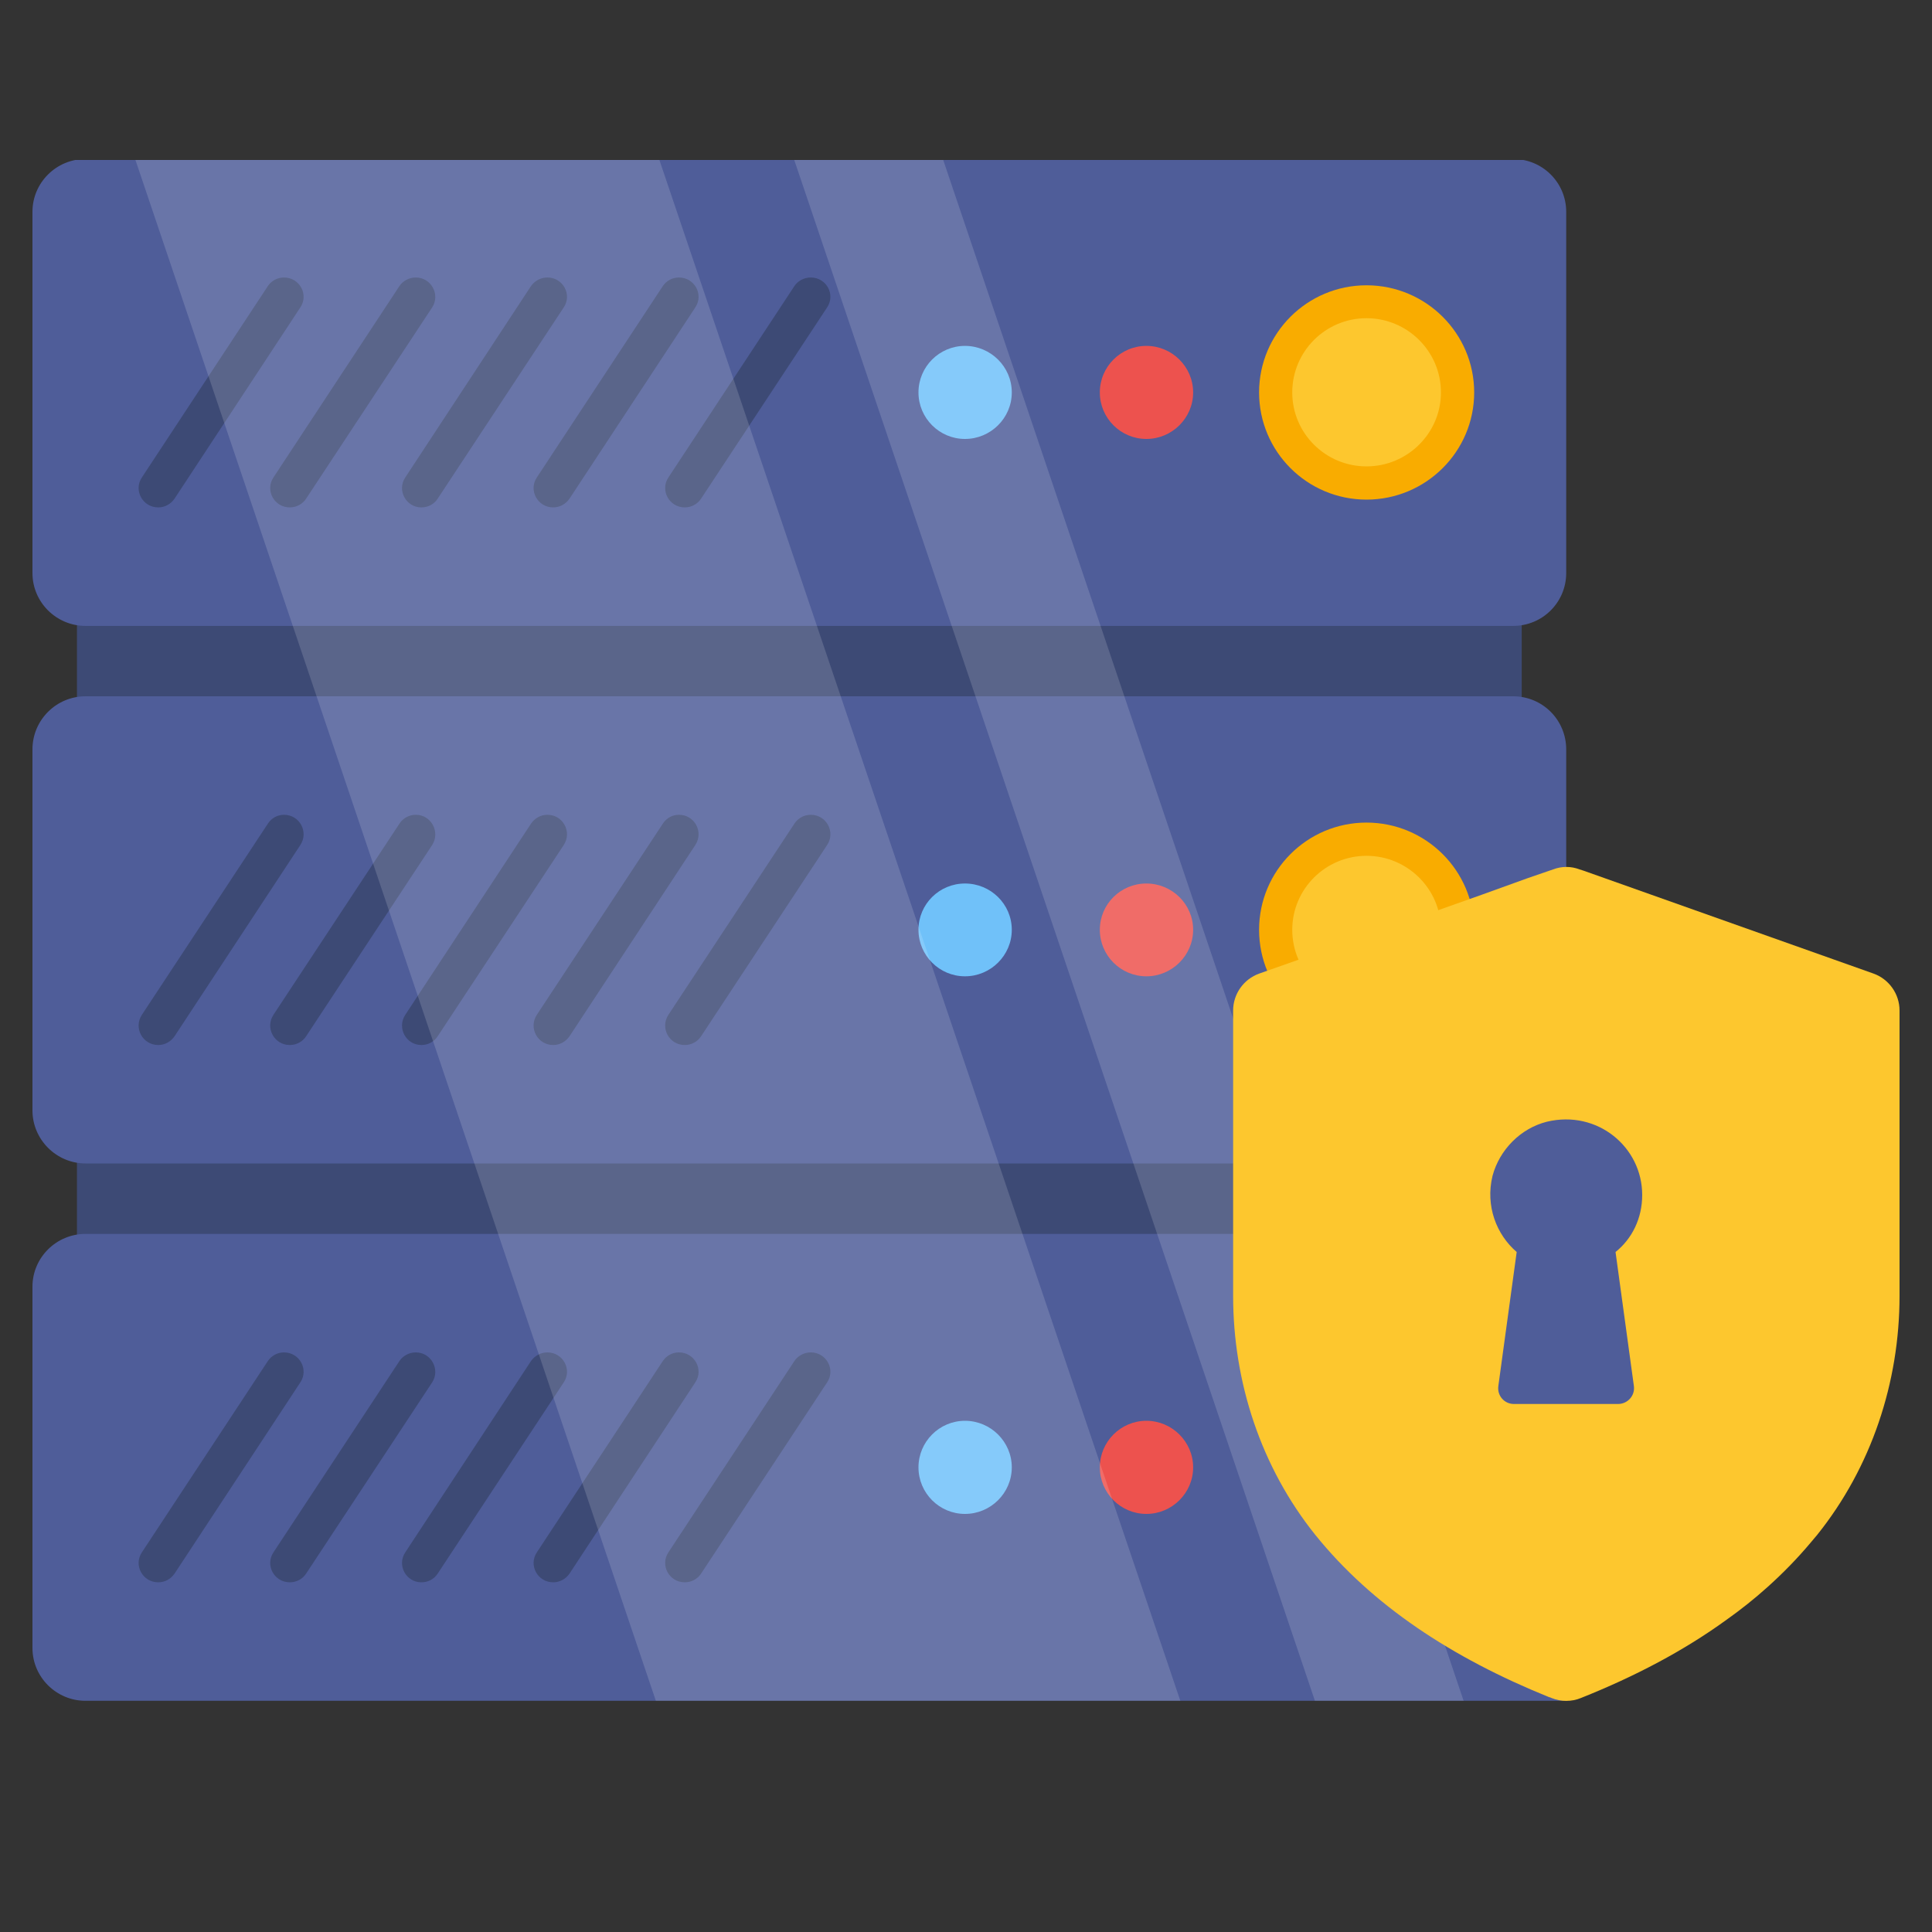 <svg xmlns="http://www.w3.org/2000/svg" xmlns:xlink="http://www.w3.org/1999/xlink" width="40" zoomAndPan="magnify" viewBox="0 0 30 30" height="40" preserveAspectRatio="xMidYMid meet" version="1.0"><rect x="0" y="0" width="30" height="30" fill="#333333" stroke="none"/><defs><filter x="0%" y="0%" width="100%" height="100%" id="b209b79d96"><feColorMatrix values="0 0 0 0 1 0 0 0 0 1 0 0 0 0 1 0 0 0 1 0" color-interpolation-filters="sRGB"/></filter><clipPath id="8a4599bc54"><path d="M 0.484 19 L 25 19 L 25 26.438 L 0.484 26.438 Z M 0.484 19 " clip-rule="nonzero"/></clipPath><clipPath id="e161a9b049"><path d="M 0.484 10 L 25 10 L 25 19 L 0.484 19 Z M 0.484 10 " clip-rule="nonzero"/></clipPath><clipPath id="d4d8103279"><path d="M 0.484 2.484 L 25 2.484 L 25 10 L 0.484 10 Z M 0.484 2.484 " clip-rule="nonzero"/></clipPath><clipPath id="2dca02e9ab"><path d="M 1 2.484 L 24 2.484 L 24 26.438 L 1 26.438 Z M 1 2.484 " clip-rule="nonzero"/></clipPath><mask id="bae1779399"><g filter="url(#b209b79d96)"><rect x="-3" width="36" fill="#000000" y="-3" height="36" fill-opacity="0.15"/></g></mask><clipPath id="b2b6e9b092"><path d="M 1 0.484 L 18 0.484 L 18 24.438 L 1 24.438 Z M 1 0.484 " clip-rule="nonzero"/></clipPath><clipPath id="e6bff557b3"><path d="M 11 0.484 L 22 0.484 L 22 24.438 L 11 24.438 Z M 11 0.484 " clip-rule="nonzero"/></clipPath><clipPath id="0ea2c89e01"><rect x="0" width="23" y="0" height="25"/></clipPath><clipPath id="07b723dad5"><path d="M 19 13 L 29.516 13 L 29.516 26.438 L 19 26.438 Z M 19 13 " clip-rule="nonzero"/></clipPath></defs><path fill="#3d4a75" d="M 1.195 7.758 L 23.629 7.758 L 23.629 22.457 L 1.195 22.457 Z M 1.195 7.758 " fill-opacity="1" fill-rule="nonzero"/><g clip-path="url(#8a4599bc54)"><path fill="#4f5d99" d="M 24.32 19.98 L 24.32 26.41 L 1.328 26.41 C 0.875 26.41 0.504 26.043 0.504 25.59 L 0.504 19.98 C 0.504 19.527 0.875 19.16 1.328 19.16 L 23.496 19.16 C 23.953 19.16 24.32 19.527 24.32 19.98 Z M 24.32 19.98 " fill-opacity="1" fill-rule="nonzero"/></g><path fill="#3d4a75" d="M 4.664 21.465 L 2.711 24.434 C 2.652 24.52 2.559 24.57 2.457 24.57 C 2.215 24.57 2.07 24.305 2.203 24.105 L 4.16 21.133 C 4.215 21.051 4.309 21 4.41 21 C 4.652 21 4.797 21.266 4.664 21.465 Z M 4.664 21.465 " fill-opacity="1" fill-rule="nonzero"/><path fill="#3d4a75" d="M 6.711 21.465 L 4.754 24.434 C 4.699 24.52 4.602 24.57 4.5 24.57 C 4.258 24.57 4.113 24.305 4.246 24.105 L 6.203 21.133 C 6.258 21.051 6.355 21 6.457 21 C 6.695 21 6.84 21.266 6.711 21.465 Z M 6.711 21.465 " fill-opacity="1" fill-rule="nonzero"/><path fill="#3d4a75" d="M 8.754 21.465 L 6.797 24.434 C 6.742 24.52 6.648 24.57 6.543 24.57 C 6.305 24.57 6.16 24.305 6.293 24.105 L 8.246 21.133 C 8.305 21.051 8.398 21 8.5 21 C 8.742 21 8.887 21.266 8.754 21.465 Z M 8.754 21.465 " fill-opacity="1" fill-rule="nonzero"/><path fill="#3d4a75" d="M 10.797 21.465 L 8.844 24.434 C 8.785 24.52 8.691 24.57 8.59 24.57 C 8.348 24.57 8.203 24.305 8.336 24.105 L 10.293 21.133 C 10.348 21.051 10.441 21 10.543 21 C 10.785 21 10.93 21.266 10.797 21.465 Z M 10.797 21.465 " fill-opacity="1" fill-rule="nonzero"/><path fill="#3d4a75" d="M 12.844 21.465 L 10.887 24.434 C 10.832 24.52 10.734 24.57 10.633 24.57 C 10.391 24.57 10.246 24.305 10.379 24.105 L 12.336 21.133 C 12.391 21.051 12.488 21 12.59 21 C 12.832 21 12.977 21.266 12.844 21.465 Z M 12.844 21.465 " fill-opacity="1" fill-rule="nonzero"/><path fill="#fdc72e" d="M 22.375 22.785 C 22.375 23.418 21.855 23.934 21.219 23.934 C 20.582 23.934 20.066 23.418 20.066 22.785 C 20.066 22.152 20.582 21.633 21.219 21.633 C 21.855 21.633 22.375 22.152 22.375 22.785 Z M 22.375 22.785 " fill-opacity="1" fill-rule="nonzero"/><path fill="#ed524e" d="M 18.527 22.785 C 18.527 23.184 18.199 23.508 17.801 23.508 C 17.402 23.508 17.078 23.184 17.078 22.785 C 17.078 22.387 17.402 22.062 17.801 22.062 C 18.199 22.062 18.527 22.387 18.527 22.785 Z M 18.527 22.785 " fill-opacity="1" fill-rule="nonzero"/><path fill="#70c1f9" d="M 15.711 22.785 C 15.711 23.184 15.383 23.508 14.984 23.508 C 14.586 23.508 14.262 23.184 14.262 22.785 C 14.262 22.387 14.586 22.062 14.984 22.062 C 15.383 22.062 15.711 22.387 15.711 22.785 Z M 15.711 22.785 " fill-opacity="1" fill-rule="nonzero"/><g clip-path="url(#e161a9b049)"><path fill="#4f5d99" d="M 24.32 11.637 L 24.32 17.242 C 24.32 17.695 23.953 18.066 23.496 18.066 L 1.328 18.066 C 0.875 18.066 0.504 17.695 0.504 17.242 L 0.504 11.637 C 0.504 11.18 0.875 10.812 1.328 10.812 L 23.496 10.812 C 23.953 10.812 24.32 11.18 24.32 11.637 Z M 24.32 11.637 " fill-opacity="1" fill-rule="nonzero"/></g><path fill="#f9ac00" d="M 22.891 14.438 C 22.891 15.359 22.141 16.105 21.219 16.105 C 20.297 16.105 19.551 15.359 19.551 14.438 C 19.551 13.52 20.297 12.773 21.219 12.773 C 22.141 12.773 22.891 13.52 22.891 14.438 Z M 22.891 14.438 " fill-opacity="1" fill-rule="nonzero"/><path fill="#3d4a75" d="M 4.664 13.121 L 2.711 16.09 C 2.652 16.176 2.559 16.227 2.457 16.227 C 2.215 16.227 2.07 15.961 2.203 15.758 L 4.16 12.789 C 4.215 12.703 4.309 12.652 4.41 12.652 C 4.652 12.652 4.797 12.918 4.664 13.121 Z M 4.664 13.121 " fill-opacity="1" fill-rule="nonzero"/><path fill="#3d4a75" d="M 6.711 13.121 L 4.754 16.09 C 4.699 16.176 4.602 16.227 4.5 16.227 C 4.258 16.227 4.113 15.961 4.246 15.758 L 6.203 12.789 C 6.258 12.703 6.355 12.652 6.457 12.652 C 6.695 12.652 6.84 12.918 6.711 13.121 Z M 6.711 13.121 " fill-opacity="1" fill-rule="nonzero"/><path fill="#3d4a75" d="M 8.754 13.121 L 6.797 16.09 C 6.742 16.176 6.648 16.227 6.543 16.227 C 6.305 16.227 6.16 15.961 6.293 15.758 L 8.246 12.789 C 8.305 12.703 8.398 12.652 8.5 12.652 C 8.742 12.652 8.887 12.918 8.754 13.121 Z M 8.754 13.121 " fill-opacity="1" fill-rule="nonzero"/><path fill="#3d4a75" d="M 10.797 13.121 L 8.844 16.09 C 8.785 16.176 8.691 16.227 8.59 16.227 C 8.348 16.227 8.203 15.961 8.336 15.758 L 10.293 12.789 C 10.348 12.703 10.441 12.652 10.543 12.652 C 10.785 12.652 10.93 12.918 10.797 13.121 Z M 10.797 13.121 " fill-opacity="1" fill-rule="nonzero"/><path fill="#3d4a75" d="M 12.844 13.121 L 10.887 16.09 C 10.832 16.176 10.734 16.227 10.633 16.227 C 10.391 16.227 10.246 15.961 10.379 15.758 L 12.336 12.789 C 12.391 12.703 12.488 12.652 12.59 12.652 C 12.832 12.652 12.977 12.918 12.844 13.121 Z M 12.844 13.121 " fill-opacity="1" fill-rule="nonzero"/><path fill="#fdc72e" d="M 22.375 14.438 C 22.375 15.074 21.855 15.59 21.219 15.59 C 20.582 15.59 20.066 15.074 20.066 14.438 C 20.066 13.805 20.582 13.289 21.219 13.289 C 21.855 13.289 22.375 13.805 22.375 14.438 Z M 22.375 14.438 " fill-opacity="1" fill-rule="nonzero"/><path fill="#ed524e" d="M 18.527 14.438 C 18.527 14.836 18.199 15.16 17.801 15.16 C 17.402 15.16 17.078 14.836 17.078 14.438 C 17.078 14.039 17.402 13.719 17.801 13.719 C 18.199 13.719 18.527 14.039 18.527 14.438 Z M 18.527 14.438 " fill-opacity="1" fill-rule="nonzero"/><path fill="#70c1f9" d="M 15.711 14.438 C 15.711 14.836 15.383 15.16 14.984 15.16 C 14.586 15.16 14.262 14.836 14.262 14.438 C 14.262 14.039 14.586 13.719 14.984 13.719 C 15.383 13.719 15.711 14.039 15.711 14.438 Z M 15.711 14.438 " fill-opacity="1" fill-rule="nonzero"/><g clip-path="url(#d4d8103279)"><path fill="#4f5d99" d="M 24.32 3.289 L 24.32 8.898 C 24.32 9.352 23.953 9.719 23.496 9.719 L 1.328 9.719 C 0.875 9.719 0.504 9.352 0.504 8.898 L 0.504 3.289 C 0.504 2.836 0.875 2.469 1.328 2.469 L 23.496 2.469 C 23.953 2.469 24.32 2.836 24.32 3.289 Z M 24.32 3.289 " fill-opacity="1" fill-rule="nonzero"/></g><path fill="#f9ac00" d="M 22.891 6.094 C 22.891 7.012 22.141 7.758 21.219 7.758 C 20.297 7.758 19.551 7.012 19.551 6.094 C 19.551 5.176 20.297 4.43 21.219 4.43 C 22.141 4.43 22.891 5.176 22.891 6.094 Z M 22.891 6.094 " fill-opacity="1" fill-rule="nonzero"/><path fill="#3d4a75" d="M 4.664 4.773 L 2.711 7.742 C 2.652 7.828 2.559 7.879 2.457 7.879 C 2.215 7.879 2.07 7.613 2.203 7.414 L 4.16 4.441 C 4.215 4.359 4.309 4.309 4.41 4.309 C 4.652 4.309 4.797 4.574 4.664 4.773 Z M 4.664 4.773 " fill-opacity="1" fill-rule="nonzero"/><path fill="#3d4a75" d="M 6.711 4.773 L 4.754 7.742 C 4.699 7.828 4.602 7.879 4.5 7.879 C 4.258 7.879 4.113 7.613 4.246 7.414 L 6.203 4.441 C 6.258 4.359 6.355 4.309 6.457 4.309 C 6.695 4.309 6.84 4.574 6.711 4.773 Z M 6.711 4.773 " fill-opacity="1" fill-rule="nonzero"/><path fill="#3d4a75" d="M 8.754 4.773 L 6.797 7.742 C 6.742 7.828 6.648 7.879 6.543 7.879 C 6.305 7.879 6.16 7.613 6.293 7.414 L 8.246 4.441 C 8.305 4.359 8.398 4.309 8.5 4.309 C 8.742 4.309 8.887 4.574 8.754 4.773 Z M 8.754 4.773 " fill-opacity="1" fill-rule="nonzero"/><path fill="#3d4a75" d="M 10.797 4.773 L 8.844 7.742 C 8.785 7.828 8.691 7.879 8.59 7.879 C 8.348 7.879 8.203 7.613 8.336 7.414 L 10.293 4.441 C 10.348 4.359 10.441 4.309 10.543 4.309 C 10.785 4.309 10.93 4.574 10.797 4.773 Z M 10.797 4.773 " fill-opacity="1" fill-rule="nonzero"/><path fill="#3d4a75" d="M 12.844 4.773 L 10.887 7.742 C 10.832 7.828 10.734 7.879 10.633 7.879 C 10.391 7.879 10.246 7.613 10.379 7.414 L 12.336 4.441 C 12.391 4.359 12.488 4.309 12.59 4.309 C 12.832 4.309 12.977 4.574 12.844 4.773 Z M 12.844 4.773 " fill-opacity="1" fill-rule="nonzero"/><path fill="#fdc72e" d="M 22.375 6.094 C 22.375 6.727 21.855 7.242 21.219 7.242 C 20.582 7.242 20.066 6.727 20.066 6.094 C 20.066 5.457 20.582 4.941 21.219 4.941 C 21.855 4.941 22.375 5.457 22.375 6.094 Z M 22.375 6.094 " fill-opacity="1" fill-rule="nonzero"/><path fill="#ed524e" d="M 18.527 6.094 C 18.527 6.492 18.199 6.816 17.801 6.816 C 17.402 6.816 17.078 6.492 17.078 6.094 C 17.078 5.695 17.402 5.371 17.801 5.371 C 18.199 5.371 18.527 5.695 18.527 6.094 Z M 18.527 6.094 " fill-opacity="1" fill-rule="nonzero"/><path fill="#70c1f9" d="M 15.711 6.094 C 15.711 6.492 15.383 6.816 14.984 6.816 C 14.586 6.816 14.262 6.492 14.262 6.094 C 14.262 5.695 14.586 5.371 14.984 5.371 C 15.383 5.371 15.711 5.695 15.711 6.094 Z M 15.711 6.094 " fill-opacity="1" fill-rule="nonzero"/><g clip-path="url(#2dca02e9ab)"><g mask="url(#bae1779399)"><g transform="matrix(1, 0, 0, 1, 1, 2)"><g clip-path="url(#0ea2c89e01)"><g clip-path="url(#b2b6e9b092)"><path fill="#ffffff" d="M 1.098 0.469 L 9.184 24.41 L 17.328 24.41 L 9.234 0.469 Z M 1.098 0.469 " fill-opacity="1" fill-rule="nonzero"/></g><g clip-path="url(#e6bff557b3)"><path fill="#ffffff" d="M 13.641 0.469 L 11.328 0.469 L 19.418 24.41 L 21.727 24.41 Z M 13.641 0.469 " fill-opacity="1" fill-rule="nonzero"/></g></g></g></g></g><g clip-path="url(#07b723dad5)"><path fill="#fdc72e" d="M 29.496 15.691 L 29.496 20.121 C 29.496 21.465 29.059 22.785 28.215 23.836 C 28.18 23.875 28.148 23.918 28.113 23.957 C 27.91 24.199 27.688 24.426 27.449 24.641 C 27.25 24.82 27.035 24.992 26.809 25.152 C 26.152 25.629 25.391 26.031 24.547 26.367 C 24.406 26.426 24.238 26.426 24.094 26.367 C 24.078 26.359 24.066 26.355 24.051 26.352 C 22.543 25.742 21.305 24.926 20.426 23.836 C 19.582 22.785 19.148 21.465 19.148 20.121 L 19.148 15.691 C 19.148 15.434 19.312 15.203 19.555 15.117 L 20.184 14.895 L 23.004 13.895 L 23.73 13.633 L 24.117 13.5 C 24.25 13.449 24.395 13.449 24.527 13.5 L 24.59 13.52 L 29.09 15.117 C 29.332 15.203 29.496 15.434 29.496 15.691 Z M 29.496 15.691 " fill-opacity="1" fill-rule="nonzero"/></g><path fill="#4f5d99" d="M 25.086 19.441 L 25.371 21.523 C 25.391 21.672 25.273 21.801 25.125 21.801 L 23.508 21.801 C 23.359 21.801 23.246 21.672 23.266 21.523 L 23.551 19.441 C 23.238 19.172 23.062 18.727 23.176 18.258 C 23.285 17.852 23.613 17.52 24.02 17.418 C 24.805 17.23 25.5 17.812 25.5 18.555 C 25.5 18.918 25.344 19.234 25.086 19.441 Z M 25.086 19.441 " fill-opacity="1" fill-rule="nonzero"/></svg>
